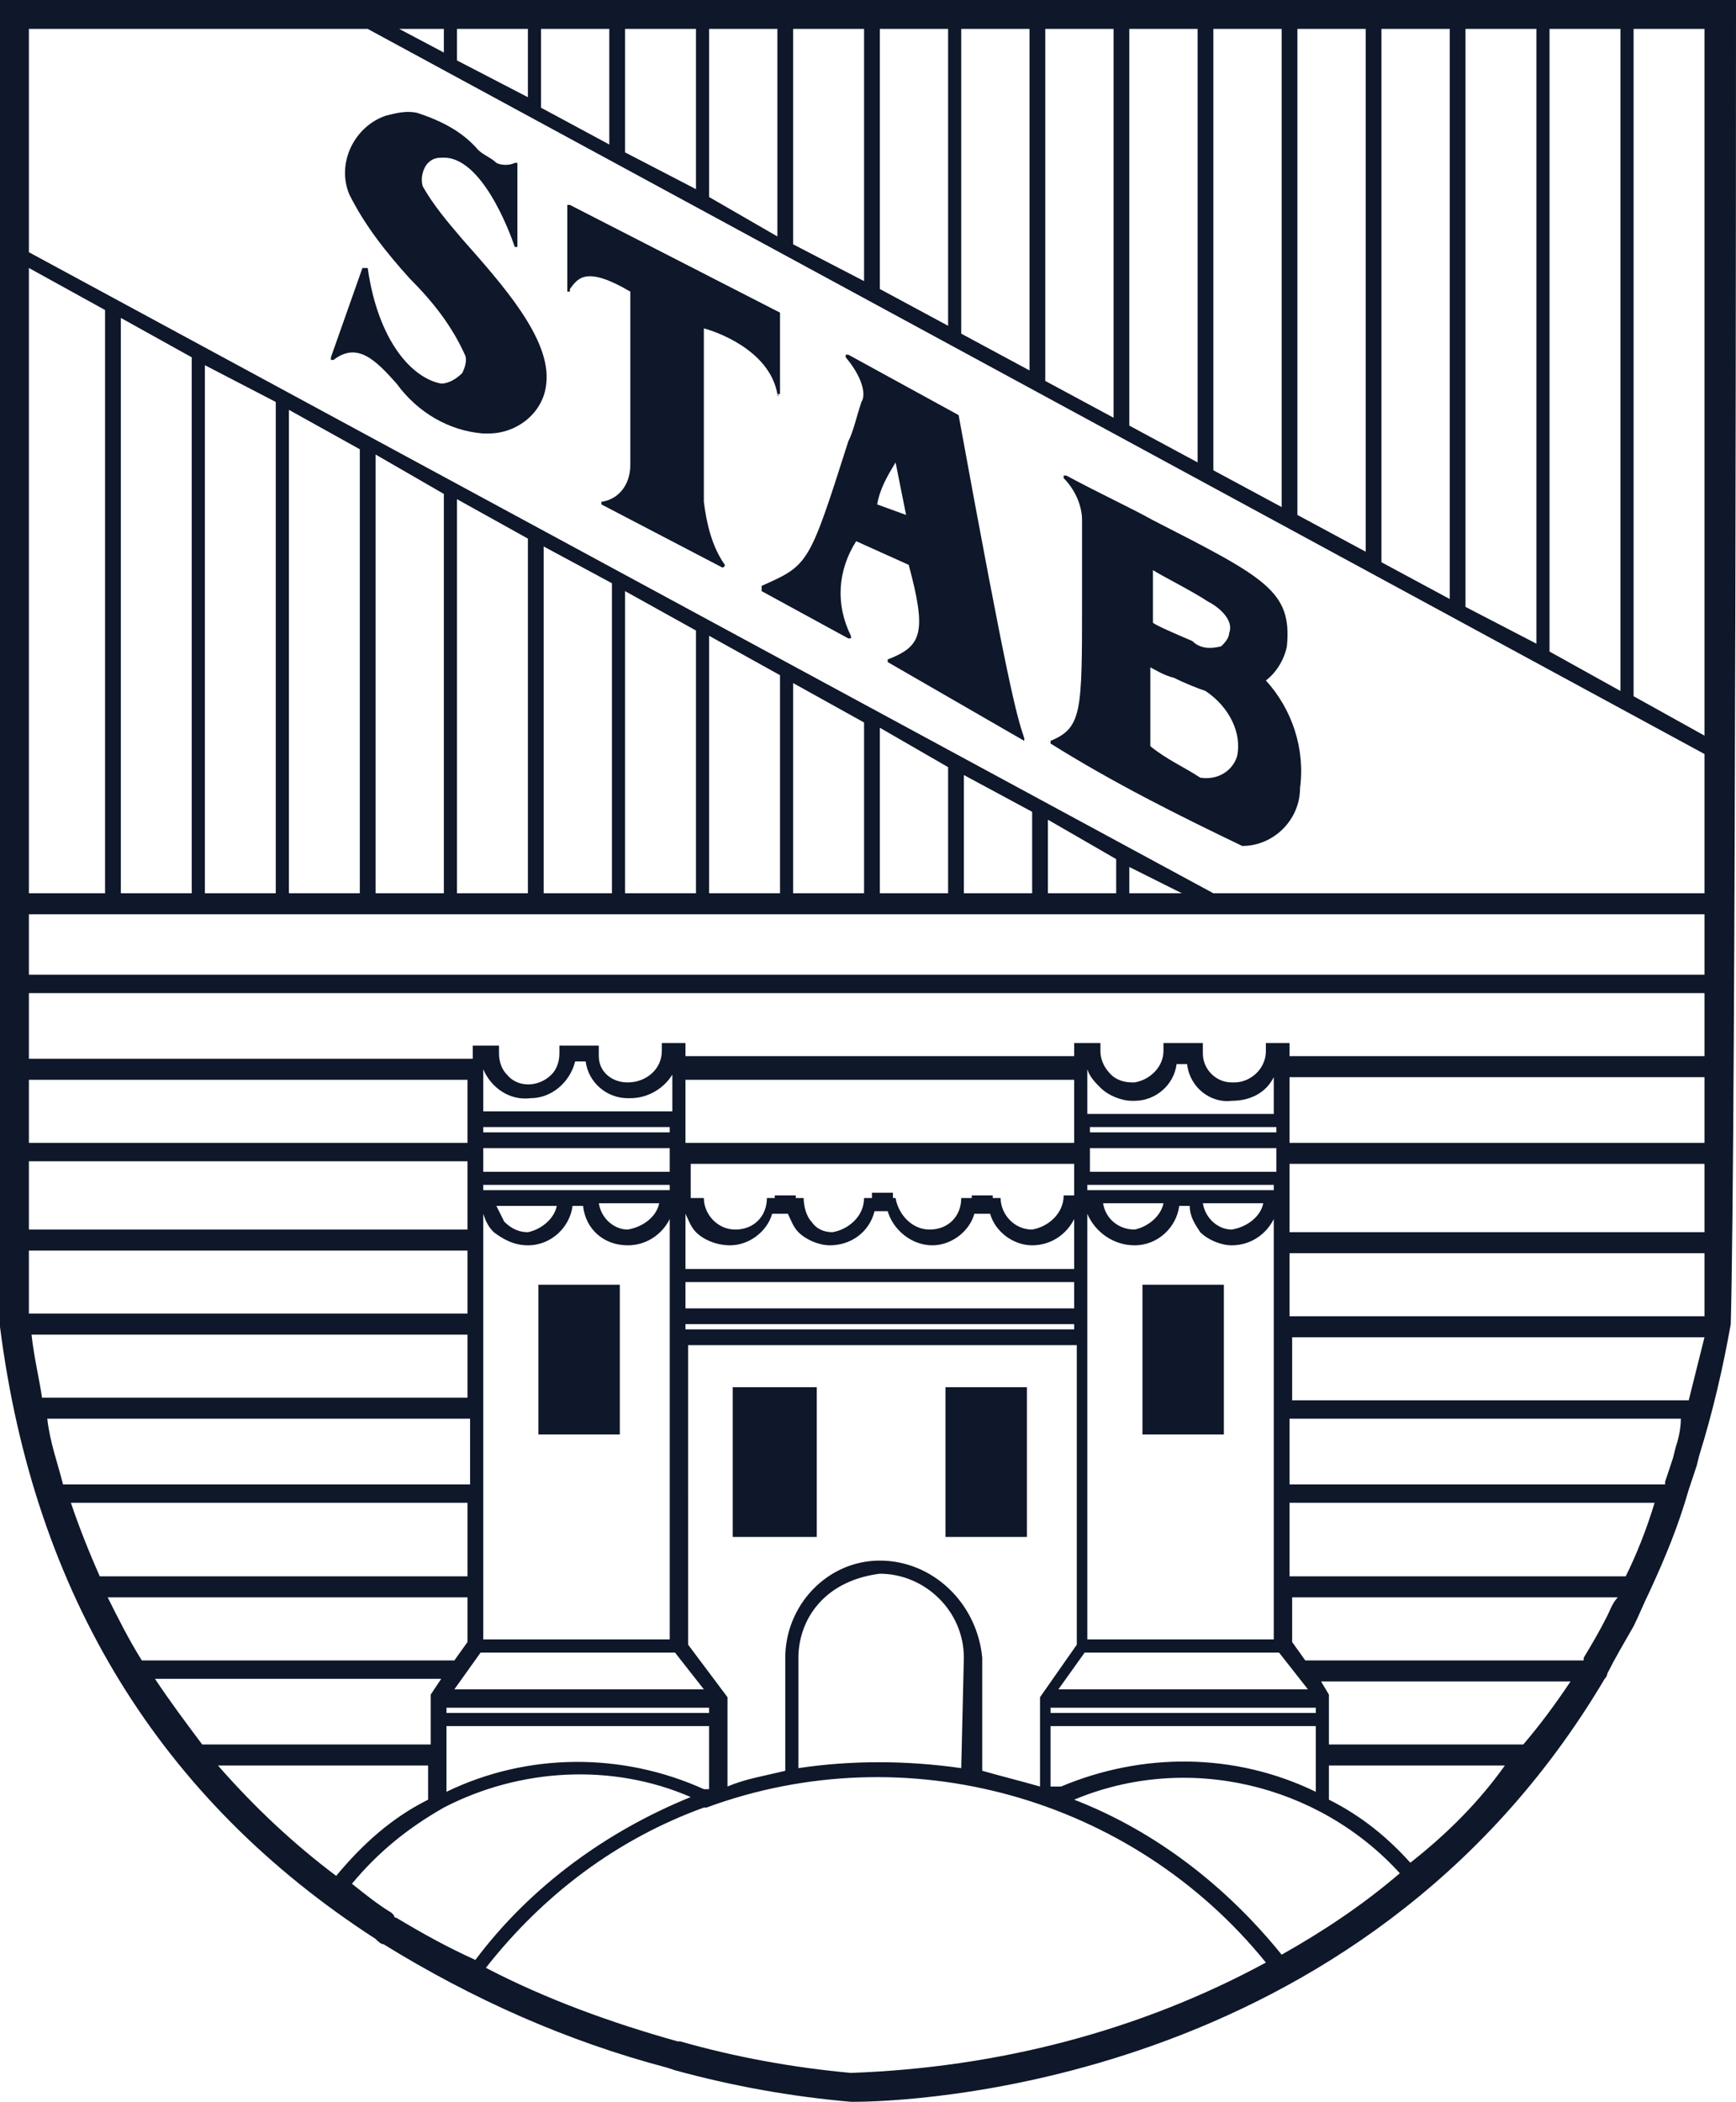 <?xml version="1.0" encoding="utf-8"?>
<svg version="1.1" id="Stemma" xmlns="http://www.w3.org/2000/svg" xmlns:xlink="http://www.w3.org/1999/xlink" x="0px" y="0px"
	 viewBox="0 0 66.1 80" style="enable-background:new 0 0 66.1 80;" xml:space="preserve">
<style type="text/css">
	.st0{fill:#0F172A;}
</style>
<g>
	<rect x="43.5" y="48.9" class="st0" width="3.1" height="5.7"/>
	<rect x="20.5" y="48.9" class="st0" width="3.1" height="5.7"/>
	<rect x="27.9" y="52.8" class="st0" width="3.2" height="5.7"/>
	<rect x="36" y="52.8" class="st0" width="3.1" height="5.7"/>
	<path class="st0" d="M16.1,7.1c-0.1-0.3,0-0.7,0.2-0.9C16.5,6,16.7,6,16.9,6h0c1.6,0,2.7,3.4,2.7,3.4c0,0,0,0,0.1,0c0,0,0,0,0-0.1
		v-3c0,0,0,0,0-0.1c0,0,0,0-0.1,0c-0.2,0.1-0.5,0.1-0.7,0c-0.2-0.2-0.5-0.3-0.7-0.5c-0.6-0.7-1.4-1.1-2.3-1.4
		c-0.4-0.1-0.8,0-1.2,0.1c-1.2,0.4-1.9,1.8-1.4,3c0.6,1.2,1.4,2.2,2.3,3.2c0.9,0.9,1.6,1.8,2.1,2.9c0.1,0.2,0,0.5-0.1,0.7
		c-0.2,0.2-0.5,0.4-0.8,0.4h0c-1.1-0.2-2.4-1.6-2.8-4.4c0,0,0,0-0.1,0c0,0,0,0-0.1,0l-1.2,3.4c0,0,0,0.1,0,0.1c0,0,0,0,0.1,0
		c0.9-0.7,1.6,0,2.4,0.9c0.8,1.1,2,1.8,3.3,1.9c0.1,0,0.1,0,0.2,0h0c1.1,0,2.1-0.8,2.2-1.9c0.2-1.7-1.7-3.8-3.2-5.5
		C17,8.4,16.5,7.8,16.1,7.1z"/>
	<path class="st0" d="M29.6,15C29.6,15.1,29.7,15.1,29.6,15c0.1,0,0.1,0,0.1,0V12c0,0,0,0,0-0.1l-8-4.1c0,0,0,0-0.1,0c0,0,0,0,0,0
		l0,3.2c0,0,0,0,0,0.1l0,0c0,0,0,0,0.1,0l0-0.1c0.3-0.4,0.6-0.9,2.3,0.1v6.6c0,0.7-0.4,1.3-1.1,1.4c0,0,0,0,0,0c0,0,0,0,0,0.1
		l4.6,2.4l0,0c0,0,0.1,0,0.1-0.1c0,0,0,0,0,0c-0.5-0.7-0.7-1.6-0.8-2.4v-6.6C27.2,12.6,29.3,13.3,29.6,15z"/>
	<path class="st0" d="M36.5,15.8l-4.2-2.3c0,0-0.1,0-0.1,0c0,0,0,0.1,0,0.1c0.6,0.7,0.8,1.4,0.6,1.7c-0.2,0.6-0.3,1.1-0.5,1.5l0,0
		c-1.5,4.7-1.5,4.7-3.3,5.5c0,0,0,0,0,0.1c0,0,0,0,0,0.1l3.3,1.8c0,0,0,0,0.1,0c0,0,0,0,0-0.1c-0.6-1.2-0.5-2.5,0.2-3.6l2,0.9
		c0.7,2.6,0.5,3.1-0.8,3.6c0,0,0,0,0,0c0,0,0,0,0,0.1l5.2,3c0,0,0,0,0,0c0,0,0,0,0,0c0,0,0-0.1,0-0.1C38.7,27.2,38.4,26.2,36.5,15.8
		C36.5,15.8,36.5,15.8,36.5,15.8z M33.4,19.2c0.1-0.6,0.4-1.1,0.7-1.6l0.4,2L33.4,19.2z"/>
	<path class="st0" d="M47.3,32.2L47.3,32.2L47.3,32.2c1.2,0,2.2-1,2.2-2.2c0.2-1.5-0.3-3-1.3-4.1c0.4-0.3,0.7-0.8,0.8-1.3v0
		c0.2-2.1-0.8-2.6-5.1-4.8c-0.9-0.5-2-1-3.3-1.7c0,0-0.1,0-0.1,0c0,0,0,0.1,0,0.1c0.4,0.4,0.7,1,0.7,1.6c0,1.2,0,2.2,0,3.1
		c0,4.2,0,4.8-1.2,5.3c0,0,0,0,0,0.1c0,0,0,0,0,0C42.4,29.8,44.8,31,47.3,32.2L47.3,32.2z M46,22.9c0.4,0.2,1,0.7,0.8,1.2l0,0
		c0,0.2-0.2,0.4-0.3,0.5c-0.4,0.1-0.8,0.1-1.1-0.2c-0.7-0.3-1.4-0.6-1.5-0.7l0-2C44.2,21.9,45.4,22.5,46,22.9z M47.1,28.8
		c-0.2,0.6-0.8,0.9-1.4,0.8c-0.6-0.4-1.3-0.7-1.9-1.2l0-3c0.2,0.1,0.5,0.3,0.9,0.4v0c0.4,0.2,0.9,0.4,1.2,0.5
		C46.8,26.9,47.3,27.9,47.1,28.8z"/>
	<path class="st0" d="M66.1,0.6L66.1,0.6l0-0.6H0v50.5c1.3,10.2,6.1,18,14.3,23.3c0.1,0.1,0.2,0.2,0.3,0.2c3.4,2.1,7,3.7,10.8,4.7
		l0.3,0.1c2.2,0.6,4.4,1,6.7,1.2c0,0,0.1,0,0.1,0c1.7,0,19.3-0.4,28.6-16.1c0.1-0.1,0.1-0.2,0.1-0.2c0.3-0.6,0.6-1.1,1-1.8
		c0.2-0.4,0.4-0.9,0.6-1.3c0.6-1.3,1.1-2.5,1.5-3.9c0.1-0.3,0.2-0.6,0.3-0.9l0.1-0.4c0.5-1.6,0.9-3.3,1.2-5
		C66.1,43.3,66.1,0.6,66.1,0.6z M62.2,1.1h2.7c0,2.8,0,15.1,0,26.9l-2.7-1.5V1.1z M59,1.1h2.7v25.2L59,24.8V1.1z M55.8,1.1h2.7
		l0,23.4l-2.7-1.4V1.1z M52.6,1.1h2.6v21.7l-2.6-1.4V1.1z M49.4,1.1h2.6v19.9l-2.6-1.4V1.1z M46.2,1.1h2.6l0,18.2l-2.6-1.4V1.1z
		 M43,1.1h2.6l0,16.5L43,16.2V1.1z M39.8,1.1h2.6v14.8l-2.6-1.4V1.1z M36.6,1.1h2.6v13l-2.6-1.4V1.1z M33.5,1.1h2.6v11.3L33.5,11
		V1.1z M30.2,1.1h2.7v9.6l-2.7-1.4V1.1z M27,1.1h2.6V9L27,7.5V1.1z M23.8,1.1h2.7l0,6.1l-2.7-1.4V1.1z M20.6,1.1h2.6l0,4.4l-2.6-1.4
		V1.1z M17.4,1.1h2.7v2.6l-2.7-1.4V1.1z M16.9,1.1V2l-1.7-0.9H16.9z M1.1,1.1H14l50.9,27.6c0,1.8,0,3.6,0,5.3H46.2L1.1,9.6V1.1z
		 M45,34h-2V33L45,34z M42.5,32.7V34h-2.6v-2.8L42.5,32.7z M39.3,30.9V34h-2.6v-4.5L39.3,30.9z M36.1,29.2V34h-2.6v-6.3L36.1,29.2z
		 M32.9,34h-2.7v-8l2.7,1.5L32.9,34z M29.7,25.7V34H27v-9.8L29.7,25.7z M26.5,24V34h-2.7V22.5L26.5,24z M23.3,22.2V34h-2.6V20.8
		L23.3,22.2z M20.1,20.5V34h-2.7v-15L20.1,20.5z M16.9,18.8V34h-2.6V17.3L16.9,18.8z M13.7,34H11V15.6l2.7,1.5L13.7,34z M10.5,15.3
		V34H7.8V13.9L10.5,15.3z M7.3,13.6V34H4.6V12.1L7.3,13.6z M1.1,10.2l2.9,1.6V34H1.1V10.2z M1.1,34.8h63.8v2.3l-63.8,0V34.8z
		 M1.1,37.8h63.8v2.4H49.1v-0.5h-0.9l0,0.3c0,0.7-0.6,1.2-1.2,1.2h-0.1c-0.6,0-1.1-0.5-1.1-1.1c0,0,0-0.1,0-0.1l0-0.3h-1.5l0,0.3
		c0,0.6-0.5,1.1-1.1,1.2h-0.1c-0.3,0-0.6-0.1-0.8-0.3c-0.2-0.2-0.4-0.5-0.4-0.9v-0.3h-1v0.5H26.1v-0.5h-0.9l0,0.3
		c0,0.7-0.6,1.2-1.3,1.2c-0.6,0-1.1-0.4-1.1-1c0,0,0-0.1,0-0.1l0-0.3h-1.5l0,0.3c0,0.3-0.1,0.6-0.3,0.8c-0.5,0.5-1.3,0.5-1.7,0
		c-0.2-0.2-0.3-0.5-0.3-0.8v-0.3h-1v0.5H1.1V37.8z M33.5,59.4C33.4,59.4,33.4,59.4,33.5,59.4L33.5,59.4c-2,0-3.6,1.7-3.6,3.7v4.3
		c-0.8,0.2-1.5,0.3-2.2,0.6v-3.4l-1.5-2V51.2h14.8v11.4l-1.4,2v3.4c-0.7-0.2-1.5-0.4-2.2-0.6v-4.3C37.2,61,35.5,59.4,33.5,59.4z
		 M36.6,67.3c-2.1-0.3-4.2-0.3-6.2,0v-4.2c0-0.8,0.3-1.6,0.9-2.2c0.6-0.6,1.4-0.9,2.2-1c1.7,0,3.2,1.4,3.2,3.2L36.6,67.3z
		 M26.8,68.1L26.8,68.1c-3.1-1.4-6.7-1.4-9.8,0.1v-2.5H27v2.4c0,0-0.1,0-0.1,0l0,0C26.9,68.1,26.8,68.1,26.8,68.1z M26.9,68.5
		L26.9,68.5L26.9,68.5L26.9,68.5z M16.4,64.5v1.9H7.7c-0.6-0.8-1.2-1.6-1.8-2.5h10.9L16.4,64.5z M20.1,47.4L20.1,47.4
		c0.9,0,1.6-0.7,1.7-1.5h0.4c0.1,0.9,0.8,1.5,1.7,1.5c0.7,0,1.3-0.4,1.6-1v16h-7.1V46.2c0.1,0.3,0.2,0.5,0.4,0.7
		C19.2,47.2,19.6,47.4,20.1,47.4z M18.9,45.9l2.3,0c-0.1,0.5-0.6,0.9-1.1,1h0c-0.3,0-0.6-0.1-0.9-0.4C19.1,46.3,19,46.1,18.9,45.9z
		 M22.8,45.8h2.3c-0.1,0.5-0.6,0.9-1.2,1C23.4,46.8,22.9,46.4,22.8,45.8z M18.4,45.3v-0.2h7.1v0.2H18.4z M18.4,44.6v-0.9h7.1v0.9
		H18.4z M18.4,43.1v-0.2h7.1v0.2H18.4z M25.5,42.3h-7.1v-1.6c0.3,0.7,1,1.2,1.8,1.1c0.8,0,1.5-0.6,1.7-1.4h0.4
		c0.1,0.8,0.8,1.4,1.6,1.4h0.1c0.7,0,1.3-0.4,1.6-0.9V42.3z M25.7,62.9l1.1,1.4h-9.5l1-1.4H25.7z M17,65.2v-0.2H27v0.2H17z
		 M40.9,44.2v1.3l-0.4,0c0,0.7-0.6,1.2-1.2,1.3c-0.7,0-1.2-0.6-1.2-1.2c0,0,0,0,0,0l-0.3,0v-0.1H37v0.1l-0.4,0
		c0,0.7-0.5,1.2-1.2,1.2c-0.7,0-1.2-0.6-1.3-1.2H34v-0.2h-0.8v0.2l-0.3,0c0,0.7-0.6,1.2-1.2,1.3c-0.3,0-0.6-0.1-0.8-0.4
		c-0.2-0.2-0.3-0.6-0.3-0.9l-0.3,0v-0.1h-0.8v0.1l-0.3,0c0,0.7-0.5,1.2-1.2,1.2c-0.7,0-1.2-0.6-1.2-1.2c0,0,0,0,0,0h-0.5v-1.3H40.9z
		 M26.1,43.5v-2.4l0,0h14.8v2.4H26.1z M26.5,46.9L26.5,46.9c0.3,0.3,0.8,0.5,1.3,0.5h0c0.7,0,1.4-0.5,1.6-1.2H30
		c0.1,0.2,0.2,0.5,0.4,0.7c0.3,0.3,0.8,0.5,1.2,0.5c0.8,0,1.5-0.5,1.7-1.3h0.5c0.2,0.7,0.9,1.3,1.7,1.3c0.7,0,1.4-0.5,1.6-1.2h0.6
		c0.2,0.7,0.9,1.2,1.6,1.2c0.7,0,1.3-0.4,1.6-1v1.9H26.1v-2.1C26.2,46.4,26.3,46.7,26.5,46.9z M40.9,48.8l0,1H26.1v-1H40.9z
		 M26.1,50.4h14.8v0.2H26.1L26.1,50.4z M40,65.7h10.1v2.5c-3.1-1.5-6.6-1.5-9.7-0.2v0L40,68V65.7z M40,65.2v-0.2h10.1v0.2H40z
		 M40.3,64.3l1-1.4h7.4l1.1,1.4H40.3z M43.2,47.4c0.9,0,1.6-0.7,1.7-1.5h0.4c0,0.4,0.2,0.7,0.4,1c0.3,0.3,0.8,0.5,1.2,0.5
		c0.7,0,1.3-0.4,1.6-1v16l-7.1,0V46.2C41.7,46.9,42.4,47.4,43.2,47.4z M42,45.8h2.3c-0.1,0.5-0.6,0.9-1.1,1
		C42.6,46.8,42.1,46.4,42,45.8z M45.8,45.8h2.3c-0.1,0.5-0.6,0.9-1.2,1C46.4,46.8,45.9,46.4,45.8,45.8z M41.4,45.3l0-0.2h7.1v0.2
		H41.4z M48.6,42.9l0,0.2h-7.1v-0.2H48.6z M41.4,42.3v-1.6c0.1,0.3,0.3,0.5,0.5,0.7c0.3,0.3,0.8,0.5,1.2,0.5h0.1
		c0.8,0,1.5-0.6,1.6-1.4h0.4c0.1,0.9,0.9,1.5,1.7,1.4c0.7,0,1.3-0.3,1.6-0.9l0,1.4H41.4z M48.6,43.7l0,0.9h-7.1v-0.9H48.6z
		 M1.1,41.1h16.7l0,1.2v1.2H1.1V41.1z M1.1,44.2h16.7v2.6H1.1L1.1,44.2z M1.1,47.6h16.7l0,2.4H1.1V47.6z M1.2,50.8h16.6v2.4H1.6
		C1.5,52.5,1.3,51.7,1.2,50.8z M1.8,54h16.1v2.5H2.4C2.2,55.7,1.9,54.9,1.8,54z M17.8,57.2V60H3.8c-0.4-0.9-0.8-1.9-1.1-2.8H17.8z
		 M17.8,60.8v1.7l-0.5,0.7H5.4c-0.5-0.8-0.9-1.6-1.3-2.4H17.8z M8.3,67.2h8v1.3c-1.4,0.7-2.5,1.7-3.5,2.9
		C11.2,70.2,9.7,68.8,8.3,67.2z M15.1,73C15.1,73,15,73,15,72.9l0,0l-0.1-0.1c-0.5-0.3-1-0.7-1.5-1.1c1-1.2,2.1-2.1,3.5-2.9
		c2.9-1.5,6.4-1.7,9.4-0.4c-3.2,1.3-6.1,3.4-8.2,6.2C17,74.1,16.1,73.6,15.1,73z M32.4,78.9L32.4,78.9c-2.2-0.2-4.4-0.6-6.5-1.2h0
		l-0.1,0c-2.5-0.7-5-1.6-7.3-2.8c2.2-2.8,5-4.9,8.3-6.1c0,0,0.1,0,0.1,0c7.6-2.8,16.2-0.4,21.3,5.9C43.4,77.3,38,78.7,32.4,78.9z
		 M40.9,68.5c4.3-1.8,9.3-0.6,12.4,2.8c-1.4,1.2-2.9,2.2-4.5,3.1C46.7,71.8,44,69.7,40.9,68.5z M53.7,70.9c-0.9-1-1.9-1.8-3.1-2.4
		v-1.3h6.7C56.3,68.6,55.1,69.8,53.7,70.9z M58,66.4h-7.4v-1.9L50.3,64h9.5C59.2,64.9,58.6,65.7,58,66.4z M61.2,61.5L61.2,61.5
		c-0.3,0.6-0.6,1.1-0.9,1.6l0,0.1H49.7l-0.5-0.7v-1.7h12.4C61.4,61,61.3,61.3,61.2,61.5z M61.9,60H49.1v-2.8H63
		C62.7,58.2,62.3,59.2,61.9,60z M63.8,55.1l-0.1,0.4c-0.1,0.3-0.2,0.6-0.3,0.9c0,0,0,0,0,0.1H49.1V54h14.9
		C64,54.4,63.9,54.8,63.8,55.1z M64.3,53.3L64.3,53.3l-15.1,0v-2.4h15.7C64.7,51.7,64.5,52.5,64.3,53.3z M64.9,50.1l-15.8,0v-2.4
		h15.8C64.9,48.6,64.9,49.5,64.9,50.1z M64.9,46.9l-15.8,0v-2.6h15.8V46.9z M64.9,43.5l-15.8,0V41h15.8V43.5z"/>
</g>
</svg>
